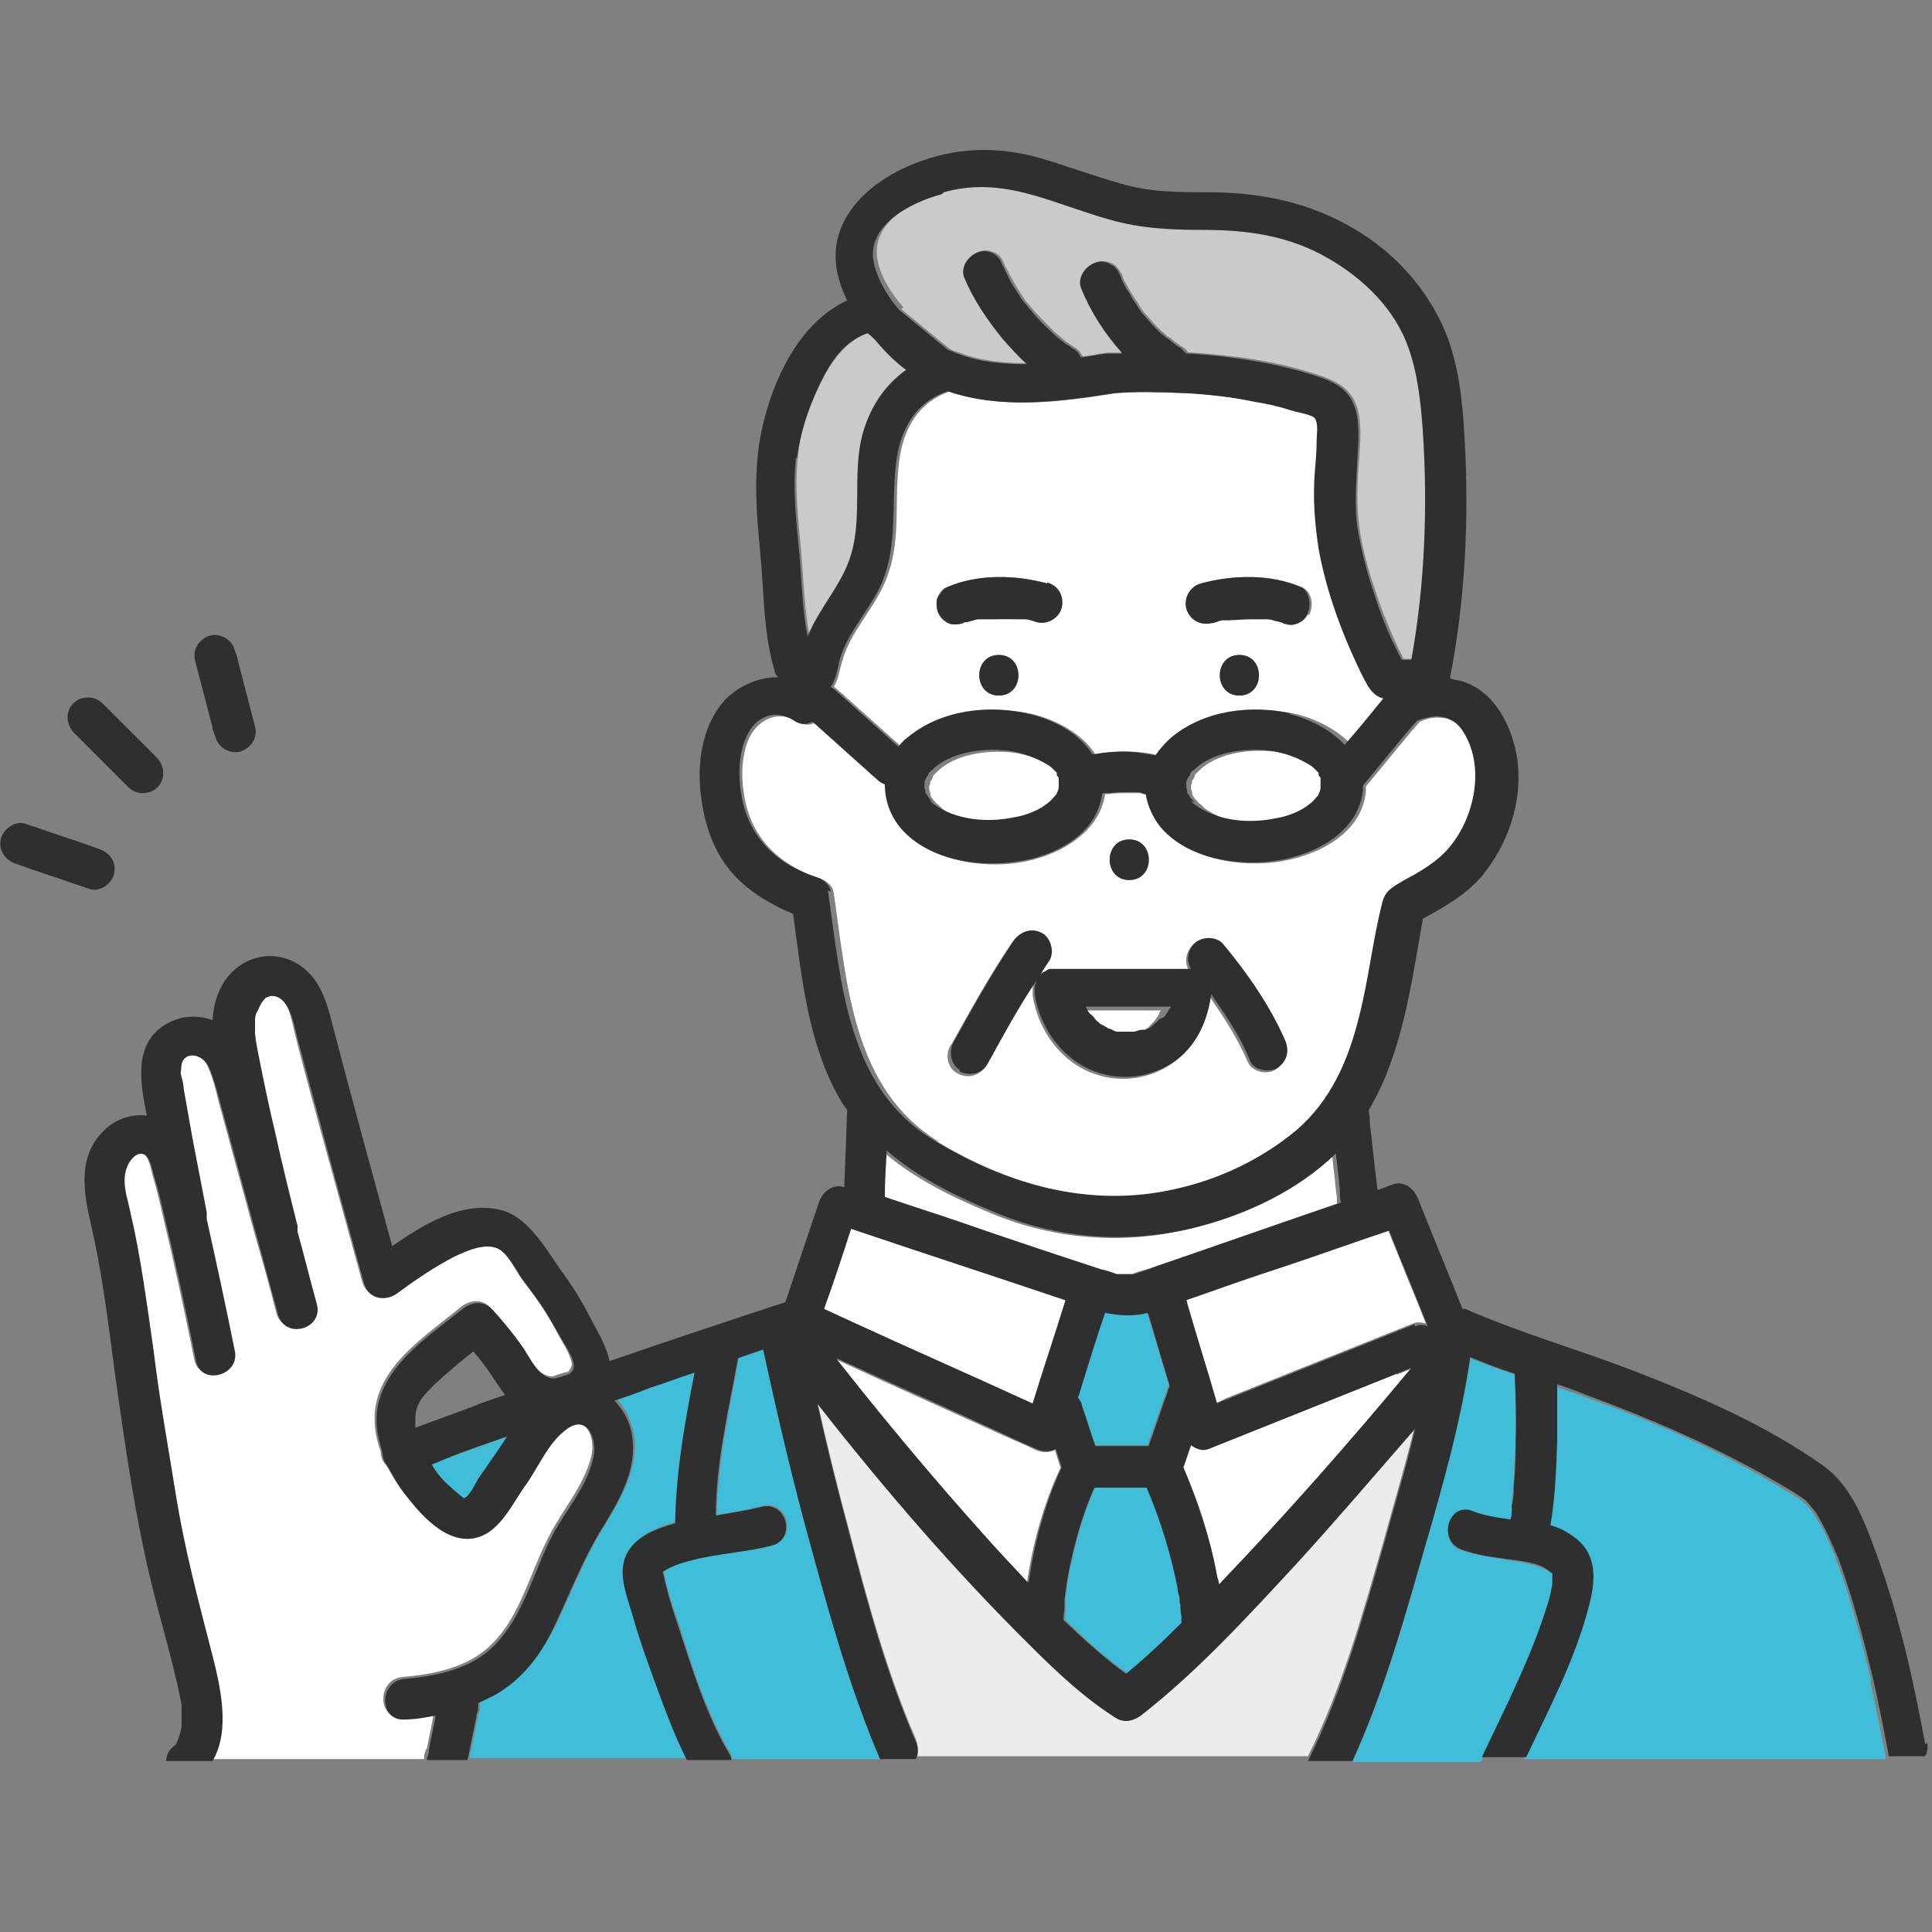 <?xml version="1.0" encoding="UTF-8"?>
<svg xmlns="http://www.w3.org/2000/svg" version="1.1" viewBox="0 0 200 200">
  <rect x="0" y="0" width="200" height="200" fill="#808080" stroke="none"/>
  <defs>
    <style>
      .cls-1 {
        fill: #40bdd8;
      }

      .cls-2 {
        fill: #ececeb;
      }

      .cls-3 {
        fill: #c9caca;
      }

      .cls-4 {
        fill: #fff;
      }

      .cls-5 {
        fill: #2e2f2e;
      }
    </style>
  </defs>
  <!-- Generator: Adobe Illustrator 28.7.1, SVG Export Plug-In . SVG Version: 1.2.0 Build 142)  -->
  <g>
    <g id="_レイヤー_1" data-name="レイヤー_1">
      <g>
        <path class="cls-1" d="M115.4,132c-.1,0-.1,0,0,0h0Z"/>
        <path class="cls-4" d="M137.2,81.4s0-.1,0-.2c0,0,0-.2,0-.2,0,0,0-.1,0-.2,0,0,0,0,0-.1,0,0,0,0,0-.1,0-.1-.1-.2-.2-.3,0,0,0-.1,0-.1,0,0,0,0,0-.1,0-.1-.2-.2-.3-.3-.3-.3-.5-.4-.6-.5-1.3-.8-2.7-1.3-4.2-1.5-2.7-.3-6,.2-7.8,2-.1.1-.3.3-.4.4,0,0,0,0,0,.1,0,0-.2.5-.3.5,0,.1,0,.4-.1.4,0,.2,0,.4,0,.5,0,0,.2.5.1.5.1.2.2.4.4.6-.1-.2.2.3.4.4,0,0,.6.5.4.4,2.3,1.7,5.6,2.1,8.4,1.4,1.3-.3,2.7-.8,3.5-1.5.2-.2.5-.4.7-.7,0,0,0,0,0,0,0,0,0,0,0,0,0-.1.1-.2.2-.3.2-.3.2-.5.2-.9Z"/>
        <path class="cls-4" d="M110.1,81.4c0,0,0-.3,0-.3,0,0,0-.2,0-.2,0,0,0,0,0-.1,0,0,0,0,0-.1,0-.1-.1-.2-.2-.3,0,0,0-.1,0-.1,0,0,0,0,0-.1,0-.1-.2-.2-.3-.3-.3-.3-.5-.4-.6-.5-1.3-.8-2.7-1.3-4.2-1.5-2.7-.3-6,.2-7.8,2-.1.1-.3.3-.4.4,0,0,0,0,0,.1,0,0-.2.5-.3.5,0,.1,0,.4-.1.4,0,.2,0,.4,0,.5,0,0,.2.5.1.5.1.2.2.4.4.6-.1-.2.2.3.4.4,0,0,.6.5.4.4,2.3,1.7,5.6,2.1,8.4,1.4,1.3-.3,2.7-.8,3.5-1.5.2-.2.5-.4.7-.7,0,0,0,0,0,0,0,0,0,0,0,0,0-.1.1-.2.2-.3.2-.3.2-.5.2-.9Z"/>
        <path class="cls-1" d="M118.8,135.8c-1.6.5-3,.4-4.5,0-.9,2.9-1.8,5.9-2.8,8.8.2.2.3.5.4.8.5,1.4.9,2.8,1.4,4.2,1.8,0,3.7,0,5.5,0,.7-1.9,1.3-3.8,2-5.7,0-.2.1-.3.2-.5-.8-2.6-1.5-5.1-2.3-7.7,0,0,0,0,0,0Z"/>
        <path class="cls-1" d="M127,64s0,0-.1,0c0,0,0,0,.1,0Z"/>
        <path class="cls-4" d="M141.3,69.9c-2.1-4.1-3.7-8.6-4.5-13.1-.5-2.6-.6-5.2-.4-7.8,0-1.2.2-2.3.2-3.5,0-.5.2-1.7-.2-2.2-.3-.4-1.9-.7-2.4-.8-1.3-.4-2.5-.7-3.8-.9-2.4-.5-4.8-.7-7.2-.9-2.5-.1-4.9-.2-7.4,0-5.7.9-11.6,1.7-17.2-.2-3.6,1.2-5.1,4.3-5.4,8-.4,4,.3,7.9-1.4,11.8-1.2,2.8-3.6,5.2-4.4,8.1-.3.9-.4,2-.9,2.7,0,0,.2.1.3.2.3.3.6.5.9.8,1.9,1.7,3.9,3.5,5.8,5.2.3-.3.6-.7,1-1,3.4-2.8,8.3-3.3,12.5-2.4,2.5.6,5.2,2,6.6,4.2,1-.2,2.1-.3,3.2-.3,1.1,0,2.2.1,3.3.4.4-.7,1-1.4,1.7-1.9,3.4-2.8,8.3-3.3,12.5-2.4,2.1.5,4.3,1.6,5.8,3.2,1.3-1.6,2.6-3.2,4-4.8-1.2-.3-1.6-1.3-2.2-2.4ZM103.4,72c-2.7,0-2.7-4.2,0-4.2s2.7,4.2,0,4.2ZM109.9,62.9c-.2,1.1-1.5,1.8-2.6,1.5-.4-.1-.7-.2-1.1-.3-.2,0-.4,0-.5,0,0,0-.1,0-.2,0-.8,0-1.5-.1-2.3,0-.4,0-.8,0-1.2,0,0,0-.2,0-.3,0-.1,0-.2,0-.4,0-.3,0-.6.1-.9.2-.1,0-.3,0-.4.1,0,0-.1,0-.2,0-.3,0,.2,0,.2,0-.5.2-1,.3-1.6.2-.5-.1-1-.5-1.2-1-.3-.4-.3-1.1-.2-1.6.1-.4.5-1.1,1-1.2,3.2-1.4,7.1-1.3,10.4-.4,1.1.3,1.7,1.5,1.5,2.6ZM128.3,72c-2.7,0-2.7-4.2,0-4.2s2.7,4.2,0,4.2ZM135.4,63.6c-.2.5-.8.8-1.2,1-.6.2-1.1,0-1.6-.2.7.3.1,0,0,0-.1,0-.3,0-.4-.1-.3,0-.6-.2-.9-.2,0,0-.2,0-.3,0,0,0,0,0,0,0,0,0-.2,0-.3,0-.4,0-.7,0-1.1,0-.8,0-1.6,0-2.3.1,0,0,0,0-.1,0,0,0,0,0,0,0-.2,0-.4,0-.6,0-.4,0-.7.2-1.1.3-1.1.3-2.2-.4-2.6-1.5-.3-1.1.4-2.3,1.5-2.6,3.3-.9,7.2-1,10.4.4,1.1.5,1.2,2,.7,2.9Z"/>
        <path class="cls-4" d="M132.9,131c-3.4,1.2-6.8,2.4-10.2,3.5,0,.1,0,.2.1.3,1,3.5,2.1,6.9,3.1,10.4.3-.1.6-.2.9-.4,6.5-2.6,13-5.2,19.5-7.8.4-.2.9-.1,1.3,0-1.3-3.3-2.7-6.6-4-9.9-3.6,1.2-7.2,2.5-10.8,3.7Z"/>
        <path class="cls-1" d="M68.8,162.5s0,0,0,0c0,0,0,0,0,0,0,0,0,0,0,0Z"/>
        <path class="cls-1" d="M26.1,106.1c0,0,0,0,0,0h0Z"/>
        <path class="cls-1" d="M68.8,162.6s0,0,0,0c0,0,0,0,0,0Z"/>
        <path class="cls-1" d="M68.8,162.4s0,0,0,.1c0,0,0,0,0,0t0,0s0,0,0,0c0,0,0,0,0-.1Z"/>
        <path class="cls-1" d="M46.4,150.9c-.6.2-1.2.4-1.7.7,0,0,0,.1.1.2.5.8,1.1,1.5,1.8,2.1.3.3,1.4,1.2,1.4,1.2.7-.2,1.3-1.7,1.7-2.3,1-1.4,1.9-2.7,2.8-4.1-2,.7-4.1,1.5-6.1,2.2Z"/>
        <path class="cls-4" d="M113.8,131.4c.5.2,1.1.3,1.6.5,0,0,0,0,0,0,0,0,0,0,0,0,.4,0,.7,0,1.1,0h.5c0,0,.1,0,.2,0,.6-.3,1.2-.4,1.8-.6,6.5-2.2,13-4.5,19.4-6.7,0,0,0,0,0-.1,0-.4,0-.8-.1-1.2-.1-1.3-.3-2.5-.4-3.8-3.9,3.8-9.2,6.3-14.3,7.6-7,1.8-14.3,1.3-21-1.5-4.1-1.7-8-3.6-11.2-6.4,0,1.6-.1,3.2-.2,4.8,2.6.9,5.2,1.7,7.8,2.6,4.9,1.6,9.7,3.2,14.6,4.9Z"/>
        <path class="cls-1" d="M117.2,107.2s0,0-.1,0c0,0,0,0,.1,0Z"/>
        <path class="cls-4" d="M96.9,118.1c7.6,4.6,16.2,7.1,25,5.1,4.6-1.1,9-3.1,12.6-6.1,3.6-3.1,5.3-7.3,6.5-11.8,1-3.9,1.5-7.9,2.4-11.8.3-1.2,1.1-1.6,2.1-2.2,1.5-.8,3.1-1.7,4.3-2.9,3-3,4.4-8.7,2-12.5-.8-1.2-1.9-1.7-3.3-1.6-.5,0-1,.2-1.5.4,0,0,0,0,0,0,0,0,0,0,0,0-.3.3-.5.6-.8.9-1.6,1.9-3.2,3.9-4.8,5.8,0,0,0,0,0,0,0,.2,0,.4,0,.5-.4,4.4-5,6.7-9,7.3-4,.6-9.1-.2-11.9-3.4-.9-1.1-1.5-2.3-1.6-3.5-.3,0-.6-.1-.9-.2,0,0,0,0,0,0-.2,0-.3,0-.5,0-.3,0-.6,0-.9,0-.6,0-1.2,0-1.8.1-.1,0-.2,0-.4,0-.6,4.2-5.1,6.5-8.9,7.1-4,.6-9.1-.2-11.9-3.4-1.2-1.4-1.7-3-1.7-4.6-.3-.1-.6-.3-.8-.5-.3-.3-.6-.5-.9-.8-1.9-1.7-3.9-3.5-5.8-5.2-.5.3-1.2.3-1.9-.1-1.9-1.2-3.9-.3-4.9,1.6-.9,1.9-.9,4.3-.5,6.4.8,4.2,3.7,6.9,7.7,8.2.6.2,1.4.7,1.5,1.5,1.4,9.4,1.9,20.3,10.9,25.8ZM116.9,86.9c2.7,0,2.7,4.2,0,4.2s-2.7-4.2,0-4.2ZM98.5,108.1c2-3.6,4-7.2,6.3-10.6.7-1,1.8-1.3,2.9-.7.9.5,1.4,2,.7,2.9-.3.5-.6,1-.9,1.4,0,0,.1-.2.2-.2,0,0,.1-.1.2-.1.2-.1.4-.2.6-.3,0,0,0,0,0,0,0,0,0,0,0,0,0,0,.1,0,.2,0,0,0,0,0,.1,0,0,0,0,0,.1,0h14.2s0,0,0,0c-.5-.8-.4-1.8.3-2.6.7-.8,2.2-.8,3,0,2.5,3,4.9,6.3,6.4,9.9.5,1.1.3,2.2-.7,2.9-.9.6-2.4.3-2.9-.7-1-2.3-2.3-4.4-3.7-6.4-.1-.2-.2-.3-.3-.5-.2,2.1-.9,4.1-2.4,5.7-2.2,2.5-5.9,3.5-9.1,2.5-3.7-1.1-6.2-4.5-6.8-8.2,0,0,0,0,0,0,0-.2,0-.3,0-.5,0-.3,0-.6.2-.9-1.8,2.8-3.5,5.8-5.1,8.7-.6,1-1.9,1.3-2.9.7-1-.5-1.3-1.9-.7-2.9Z"/>
        <path class="cls-4" d="M111.9,104.4c.1.2.3.5.4.7,0,0,0,0,.1.1.1.1.2.3.4.4.1.1.3.3.4.4,0,0,.2.1.2.2,0,0,.1,0,.2.1.1,0,.3.2.4.2.1,0,.3.2.4.2,0,0,0,0,0,0,.3,0,.5.2.8.3.1,0,.3,0,.4,0,0,0,0,0,0,0,.3,0,.6,0,.8,0,0,0,.1,0,.2,0,0,0,0,0,0,0,0,0,.1,0,.2,0,.3,0,.6-.1.9-.2,0,0,.2,0,.2,0,0,0,0,0,0,0,0,0,.1,0,.2,0,.3-.1.5-.3.7-.4,0,0,0,0,0,0,0,0,0,0,0,0,.1,0,.2-.2.3-.3.1-.1.2-.2.4-.4,0,0,0,0,0,0,.2-.3.4-.5.5-.8,0-.1.1-.2.2-.3h-8.8Z"/>
        <path class="cls-4" d="M87.9,136.7c6.3,2.9,12.7,5.7,19,8.6,1.1-3.6,2.3-7.1,3.4-10.7-7.4-2.5-14.8-4.9-22.2-7.4-.9,2.8-1.8,5.6-2.8,8.3.9.4,1.7.8,2.6,1.2Z"/>
        <path class="cls-4" d="M144.6,142.2l-19.5,7.8c-.6.3-1.3,0-1.8-.4-.3.8-.5,1.5-.8,2.3,1.6,3.6,2.8,7.4,3.5,11.3,0,.3.1.6.2.9,6.9-7.2,13.5-14.7,19.9-22.4-.5.2-1,.4-1.5.6Z"/>
        <path class="cls-1" d="M122.4,167.2c0-.4,0-.8-.1-1.2,0,0,0-.6-.1-.7,0-.3-.1-.6-.2-1-.7-3.6-1.7-7.1-3.2-10.4-1.8,0-3.6,0-5.4,0-1.3,2.8-2.2,6.2-2.8,9.4-.1.7-.2,1.4-.3,2.1,0,.1,0,.2,0,.4,0,0,0,0,0,0,0,.2,0,.5,0,.7,0,.4,0,.7-.1,1.1.1.1.2.2.3.3,1.9,1.9,3.9,3.7,6.2,5.3,2-1.7,4-3.5,5.9-5.4,0-.2,0-.5,0-.7Z"/>
        <path class="cls-1" d="M145.6,69c0,0,0,0,0,0h0Z"/>
        <path class="cls-4" d="M109.8,152c-.2-.6-.4-1.3-.6-1.9-.6.3-1.3.3-2,0-1-.5-2-.9-3.1-1.4-5.9-2.7-11.8-5.3-17.6-8,0,0,0,.1.1.2,4.9,6.1,9.8,12.1,15,17.9,1.5,1.7,3.1,3.4,4.7,5.1.6-4.1,1.7-8.1,3.4-11.8Z"/>
        <path class="cls-3" d="M93.3,32c1.7,1.4,3.3,2.7,5,4.1.3.2.7.3,1,.4,2.3.9,4.8,1.1,7.2,1.1-.9-.8-1.7-1.7-2.5-2.6-1.6-1.9-3-4-4-6.4-.4-1.1.5-2.3,1.5-2.6.5-.2,1.2,0,1.6.2.5.3.7.7.9,1.2,0,0,0,0,0,0,0,.1.1.3.2.4.1.2.2.4.3.6.3.5.5.9.8,1.4.3.5.6.9.9,1.4,0,0,.2.2.2.2,0,0,0,0,0,0,.2.2.3.4.5.6.7.8,1.5,1.6,2.3,2.4.4.3.8.7,1.2,1,0,0,.2.1.3.2.2.1.4.3.6.4.4.2.6.6.8.9.9-.1,1.8-.3,2.6-.4,0,0,.1,0,.2,0,.1,0,.2,0,.4,0,.4,0,.7,0,1.1,0-1.8-2-3.3-4.3-4.3-6.8-.4-1.1.5-2.3,1.5-2.6.5-.2,1.2,0,1.6.2.5.3.7.7,1,1.2,0,0,0,0,0,0,0,0,0,.2.1.3,0,.2.2.4.3.6.2.4.4.8.7,1.2.2.4.5.7.7,1.1.1.2.3.4.4.6,0,0,0,0,0,0,0,0,.1.1.2.2.6.7,1.2,1.4,1.9,2,.2.2.3.3.5.4,0,0,.2.1.3.2.1.1.1.1.1.1.1.1.3.2.4.3.2.1.4.3.6.4.3.2.5.4.6.6.1,0,.3,0,.4,0,4.5.3,9,.9,13.3,2.4,1.8.6,3.2,1.4,3.8,3.3.5,1.7.3,3.6.2,5.4-.2,2.3-.3,4.5,0,6.8.3,2.4,1,4.8,1.8,7.1.6,1.9,1.4,3.7,2.2,5.5.2.4.4.8.6,1.2.3,0,.7,0,1,0,1.4-7.7,1.7-15.8,1.2-23.5-.2-3-.5-6-1.5-8.8-1.5-4-4.6-7.1-8.2-9.2-4.1-2.3-8.4-3-13-3-2.8,0-5.6,0-8.3-.7-2.2-.5-4.3-1.3-6.5-2-4.1-1.4-7.8-2.4-12.1-1.2-3,.8-7.6,3-7.1,6.8.2,1.8,1.4,3.7,2.7,5.2Z"/>
        <path class="cls-3" d="M83.7,65.8c1.3-3,3.6-5.3,4.5-8.5,1.2-4.1,0-8.4,1.2-12.5.7-2.8,2.3-5.1,4.5-6.6-1.2-.9-2.3-1.9-3.2-3.1-.3-.2-.5-.4-.8-.7-2,.8-3.3,2.3-4.4,4.2-1.5,2.7-2.6,5.6-2.9,8.7-.4,3.5.1,6.9.4,10.5.2,2.7.3,5.4.8,8Z"/>
        <path class="cls-1" d="M79.1,139.6c-.9.3-1.7.6-2.6.9-1,5.5-2.2,10.7-2.3,16.3,1.6-.2,3.2-.5,4.7-.9,2.6-.7,3.7,3.3,1.1,4-2.7.7-5.5.9-8.2,1.5-1.1.3-2,.5-2.9,1.1,0,0,0,0-.2.1,0,.1,0,.1,0,0,0,0,0,0,0,0,.3,1.8.9,3.6,1.5,5.3,1.4,4.5,2.9,9.3,5.3,13.4.2.3.2.5.3.8h15.4c-3-7-5.1-14.4-7.1-21.8-1.8-6.8-3.5-13.7-5-20.6Z"/>
        <path class="cls-1" d="M193.7,174c-1-4.2-2.1-8.5-3.6-12.5-.6-1.6-1.3-3.2-2.3-4.7-.3-.5-.7-1-1.1-1.3-.9-.7-2.7-1.7-3.9-2.4-6-3.5-12.3-6.2-18.8-8.5-1-.4-2-.7-3-1.1,0,1.9,0,3.9,0,5.8,0,2.9-.1,5.9-.7,8.8.8.3,1.6.6,2.3,1.1,2.5,1.8,2.4,4.5,1.7,7.2-1.4,5.4-4.1,10.6-6.5,15.7h37.4c0,0,0-.2,0-.2-.5-2.6-1-5.2-1.6-7.8Z"/>
        <path class="cls-1" d="M160.6,164.6c0-.2,0-.4.1-.7,0-.3,0,0,0-.4,0-.2,0-.3,0-.5,0,0,0,0,0,0,0,0,0,0,0-.1,0,0-.1,0,0,0,0,0,0,0,0,0,0,0,0,0,0,0,0,0,0,0,0,0,.1,0,.2,0-.1,0,.1,0-.5-.4-.4-.3-1.2-.7-2.8-.9-4.1-1.1-1.6-.3-3.3-.5-4.8-1-2.5-.9-1.4-4.9,1.1-4,1.3.4,2.7.7,4,.9,0,0,0,0,0-.1,0-.3.1-.6.1-.9,0,0,0,0,0,0,0,0,0,0,0,0,0-.2,0-.3,0-.5,0-.7.1-1.4.2-2.1,0-1.5.1-3,.2-4.5,0-2.3,0-4.7-.1-7-1.5-.5-3.1-1.1-4.6-1.7-1,6.8-3,13.5-4.8,20-2.1,7.3-4.2,14.8-7.4,21.8h13.3c2.3-5.1,5-10.2,6.7-15.5.2-.6.4-1.2.5-1.9Z"/>
        <path class="cls-4" d="M44.2,181c.2-1.2.5-2.4.7-3.6-1,.2-2.1.3-3.2.4-2.7.2-2.7-4,0-4.2,3.3-.3,6.9-1,9.3-3.5,2.9-2.9,3.9-7.4,5.8-11,1.4-2.8,3.6-5.2,4.4-8.3.5-2-.6-4.6-2.8-3-1.9,1.5-3,4-4.3,5.9-1.3,1.8-2.5,4.5-4.7,5.2-3.1,1-5.7-1.9-7.4-4.1-.7-.9-1.4-2-2-3.1-.4-.4-.6-.9-.6-1.5-.5-1.3-.7-2.7-.6-4,.4-4.9,5.4-8,8.9-10.9.9-.7,2.1-.9,3,0,1.1,1.1,2.1,2.4,3.1,3.8.9,1.2,1.6,3.3,3.4,3.4.5-.2,1.1-.4,1.6-.5.2-.2.3-.4.4-.7,0-.9-1.1-2.5-1.5-3.3-.4-.8-.9-1.6-1.4-2.4-.7-1.1-1.5-2.2-2.3-3.2-.7-1-1.4-2.5-2.4-3.2-1.4-.9-3.5,0-4.8.7-2.1,1-4,2.4-5.9,3.8,0,0,0,0,0,0-1.1.8-2.9.7-3.4-1-1-3.6-2-7.3-3-10.9-1.3-4.8-2.7-9.7-3.9-14.5-.4-1.5-.6-3.5-1.9-4.2-.4-.2-.5-.2-.9-.2,0,0-.3,0-.5.2-.4.3-.6.8-.8,1.3-.2.5-.3.9-.3,1.1,0,.2,0,.5,0,.7,0,0,0,0,0,.1,0,.2,0,.3,0,.5.2,1,.4,1.9.5,2.9.5,2.5,1.1,5,1.6,7.4.7,3.2,1.5,6.4,2.3,9.6,0,.2,0,.4,0,.6.7,2.5,1.4,5,2,7.5.7,2.6-3.3,3.7-4,1.1-.7-2.8-1.5-5.6-2.3-8.4-1.1-4-2.2-8.1-3.3-12.1-.5-1.7-.8-3.6-1.6-5.2-.5-1-1.9-1.6-2.6-.7-.3.4-.2.9-.3,1.4,0,.5.2,1,.3,1.5.3,1.7.6,3.4.9,5.1.5,2.6,1,5.2,1.5,7.8,0,.2,0,.5,0,.7,1.1,4.5,2,9,2.9,13.6.5,2.6-3.5,3.7-4,1.1-1-5-2.1-10.1-3.3-15.1-.3-1.3-.6-2.6-1-3.9-.2-.7-.4-2.1-1.1-2.4-.7-.3-1.4.5-1.7,1.2-.7,1.5,0,3.2.3,4.8,1.1,4.7,1.7,9.5,2.4,14.3.7,5,1.5,9.9,2.3,14.9.9,5.5,2.3,10.9,3.7,16.3.9,3.5,2,8,.1,11.3h22.1c0,0,0-.1,0-.2,0-.3.1-.5.2-.8Z"/>
        <path class="cls-2" d="M146.5,147.6c-4,4.7-8.1,9.4-12.3,14-5,5.5-10.2,11.2-16.1,15.7-.7.6-1.7.9-2.5.3-3.3-2-6.1-4.7-8.8-7.4-7.9-7.8-15.2-16.4-22.2-25.2,1,4.5,2.1,9,3.3,13.4,1.9,7.3,3.9,14.7,6.9,21.6.3.7.2,1.3,0,1.8h40.6c3.6-7.2,5.8-15.2,8-22.9,1-3.7,2.2-7.6,3.1-11.5Z"/>
        <path class="cls-1" d="M65.7,167.1c-.5-1.7-1.4-3.9-.9-5.7.6-2.3,3.1-3.3,5.3-3.9,0-.1,0-.2,0-.3,0-5.2,1-10.2,2-15.3-1.6.5-3.1,1.1-4.7,1.6-1.2.4-2.4.8-3.6,1.3,1.1,1.1,1.7,2.6,1.9,4.2.3,3.2-1.5,6.3-3.1,8.9-2,3.2-3.3,6.6-4.9,10-1.5,3.1-3.5,5.8-6.5,7.5-.5.3-1,.5-1.5.7,0,.2,0,.4,0,.7,0,.3-.1.5-.2.8-.3,1.5-.6,2.9-.9,4.4h22.9c-1.1-2.1-2-4.5-2.8-6.7-1-2.7-1.9-5.4-2.8-8.2Z"/>
        <path class="cls-5" d="M12.6,80.8c.2.2.5.5.7.7.8.8,2.2.8,3,0,.8-.8.8-2.1,0-3l-5-5c-.2-.2-.5-.5-.7-.7-.8-.8-2.2-.8-3,0-.8.8-.8,2.1,0,3,1.7,1.7,3.4,3.4,5,5Z"/>
        <path class="cls-5" d="M22,75.3c0,.3.2.7.3,1,.3,1.1,1.5,1.8,2.6,1.5,1.1-.4,1.8-1.4,1.5-2.6-.6-2.3-1.2-4.6-1.8-6.9,0-.3-.2-.7-.3-1-.3-1.1-1.5-1.8-2.6-1.5-1.1.4-1.8,1.4-1.5,2.6.6,2.3,1.2,4.6,1.8,6.9Z"/>
        <path class="cls-5" d="M11.8,90.5c.3-1.2-.4-2.2-1.5-2.6-2.2-.8-4.4-1.5-6.7-2.3-.3-.1-.6-.2-.9-.3-1-.4-2.3.4-2.6,1.5-.3,1.2.4,2.2,1.5,2.6,2.2.8,4.4,1.5,6.7,2.3.3.1.6.2.9.3,1,.4,2.3-.4,2.6-1.5Z"/>
        <path class="cls-5" d="M99.3,110.9c1,.5,2.3.3,2.9-.7,1.6-2.9,3.2-5.9,5.1-8.7-.1.3-.2.6-.2.9s0,.3,0,.5c0,0,0,0,0,0,.6,3.7,3.1,7.1,6.8,8.2,3.2,1,6.9,0,9.1-2.5,1.4-1.6,2.1-3.6,2.4-5.7.1.2.2.3.3.5,1.4,2,2.8,4.1,3.7,6.4.4,1,2,1.3,2.9.7,1-.7,1.2-1.8.7-2.9-1.6-3.6-3.9-6.9-6.4-9.9-.7-.8-2.2-.8-3,0-.7.8-.8,1.8-.3,2.6,0,0,0,0,0,0h-14.2s0,0-.1,0c0,0,0,0-.1,0,0,0-.1,0-.2,0,0,0,0,0,0,0,0,0,0,0,0,0-.2,0-.4.2-.6.3,0,0-.1,0-.2.1,0,0-.1.1-.2.2.3-.5.6-1,.9-1.4.6-.9.2-2.4-.7-2.9-1.1-.6-2.2-.2-2.9.7-2.3,3.4-4.3,7-6.3,10.6-.5,1-.3,2.3.7,2.9ZM117.1,107.2c0,0,.1,0,.1,0,0,0,0,0-.1,0ZM120,105.5s0,0,0,0c-.1.1-.2.3-.4.4-.1.1-.2.2-.3.3,0,0,0,0,0,0,0,0,0,0,0,0-.2.2-.5.3-.7.4,0,0-.1,0-.2,0,0,0,0,0,0,0,0,0-.2,0-.2,0-.3,0-.6.2-.9.2,0,0-.1,0-.2,0,0,0,0,0,0,0,0,0-.2,0-.2,0-.3,0-.6,0-.8,0,0,0,0,0,0,0-.1,0-.3,0-.4,0-.3,0-.5-.2-.8-.3,0,0,0,0,0,0-.1,0-.3-.1-.4-.2-.1,0-.3-.2-.4-.2,0,0,0,0-.2-.1,0,0-.2-.2-.2-.2-.2-.1-.3-.3-.4-.4-.1-.1-.2-.3-.4-.4,0,0,0,0-.1-.1-.2-.2-.3-.5-.4-.7h8.8c0,.1-.1.2-.2.3-.1.3-.3.5-.5.8Z"/>
        <path class="cls-5" d="M103.4,67.8c-2.7,0-2.7,4.2,0,4.2s2.7-4.2,0-4.2Z"/>
        <path class="cls-5" d="M116.9,91.1c2.7,0,2.7-4.2,0-4.2s-2.7,4.2,0,4.2Z"/>
        <path class="cls-5" d="M128.3,67.8c-2.7,0-2.7,4.2,0,4.2s2.7-4.2,0-4.2Z"/>
        <path class="cls-5" d="M134.7,60.8c-3.2-1.4-7.1-1.3-10.4-.4-1.1.3-1.8,1.5-1.5,2.6.3,1.1,1.4,1.8,2.6,1.5.4,0,.7-.2,1.1-.3.2,0,.4,0,.6,0,0,0,0,0,0,0,0,0,0,0,.1,0,.8,0,1.6-.1,2.3-.1.4,0,.7,0,1.1,0,0,0,.2,0,.3,0,0,0,0,0,0,0,0,0,.2,0,.3,0,.3,0,.6.1.9.2.1,0,.3,0,.4.1.2,0,.7.3,0,0,.5.2,1,.4,1.6.2.5-.1,1-.5,1.2-1,.5-.9.3-2.4-.7-2.9ZM126.8,64.1s0,0,.1,0c0,0,0,0-.1,0Z"/>
        <path class="cls-5" d="M108.4,60.4c-3.3-.9-7.2-1-10.4.4-.4.2-.8.8-1,1.2-.1.5,0,1.2.2,1.6.3.4.7.8,1.2,1,.6.1,1.1,0,1.6-.2,0,0-.5.2-.2,0,0,0,.1,0,.2,0,.1,0,.3,0,.4-.1.3,0,.6-.2.9-.2.1,0,.2,0,.4,0,0,0,.2,0,.3,0,.4,0,.8,0,1.2,0,.8,0,1.5,0,2.3,0,0,0,.1,0,.2,0,.2,0,.4,0,.5,0,.4,0,.8.2,1.1.3,1.1.3,2.3-.4,2.6-1.5.3-1.1-.3-2.3-1.5-2.6Z"/>
        <path class="cls-5" d="M199.3,180.6c-1.2-6.6-2.7-13.3-5-19.6-1.2-3.3-2.6-7.2-5.6-9.3-5.9-4.2-12.9-7.2-19.6-9.8-5.7-2.2-11.7-3.9-17.4-6.4-.1,0-.2,0-.3,0-1.5-3.8-3.1-7.6-4.6-11.4-.4-1-1.4-1.9-2.6-1.5-.5.2-1.1.4-1.6.6-.3-2.3-.5-4.6-.8-6.9,0-.4,0-.8-.1-1.2,0,0,0-.1,0-.2,3.5-5.9,4.4-13.1,5.6-19.8,2.2-1.2,4.5-2.5,6.1-4.4,2.7-3.3,4.2-7.6,3.7-11.9-.5-3.6-2.4-7.5-6.2-8.4-.3,0-.6-.1-.8-.2,1.6-8.2,2-16.8,1.5-25-.2-3.7-.6-7.5-2-10.9-1.9-4.5-5.3-8.2-9.4-10.6-4.7-2.8-9.8-3.8-15.2-3.8-3.1,0-6,0-9-.9-2.8-.8-5.5-1.8-8.2-2.6-4.5-1.3-8.9-1.2-13.3.6-4,1.6-8,4.9-8,9.5,0,1.6.5,3.2,1.2,4.6-5.2,2.4-8,8.8-9,14.2-.7,4-.4,7.8,0,11.9.4,4.1.3,8.3,1.5,12.3,0,.2.2.5.4.6-2,0-4,.8-5.5,2.3-2.3,2.5-2.9,6.1-2.6,9.4.3,3.2,1.3,6.5,3.6,8.9,1.6,1.7,3.8,3,6,3.9.9,6.5,1.5,13.3,4.8,19.1.2.4.5.8.8,1.2,0,0,0,0,0,0-.1,2.7-.2,5.3-.3,8,0,0,0,0,0,0-1.1-.4-2.2.4-2.6,1.5-1.2,3.5-2.3,6.9-3.5,10.4-6.1,2-12.1,4-18.2,6.1-.3-1.5-1.2-3-1.9-4.3-.8-1.6-1.7-3.1-2.7-4.5-1.8-2.4-3.5-5.9-6.5-6.8-4-1.1-8.1,1.4-11.4,3.7-2.1-7.7-4.2-15.3-6.2-23-.6-2.4-1.3-4.7-3.4-6.1-2.6-1.7-5.9-1-7.7,1.6-.9,1.3-1.2,2.7-1.3,4.1-1.4-.5-3-.5-4.4.2-3.9,1.9-3.1,6.2-2.4,9.7-1.4-.2-2.9.2-4.2,1.3-3,2.7-2.4,6.4-1.6,9.9,1.2,5.1,1.8,10.3,2.5,15.5,1.1,7.8,2.2,15.7,4.2,23.4.8,3.1,1.7,6.2,2.4,9.4.1.5.2,1,.3,1.5,0,.7,0,1.5,0,2.2-.1.7-.3,1.3-.6,1.9,0,0-.6.6,0,0-.6.4-1,1-1,1.7h4.8c1.9-3.2.8-7.8-.1-11.3-1.4-5.4-2.8-10.7-3.7-16.3-.8-5-1.7-9.9-2.3-14.9-.7-4.8-1.3-9.6-2.4-14.3-.3-1.5-1-3.2-.3-4.8.3-.7,1-1.5,1.7-1.2.7.3.9,1.8,1.1,2.4.4,1.3.7,2.6,1,3.9,1.2,5,2.3,10,3.3,15.1.5,2.6,4.6,1.5,4-1.1-.9-4.5-1.9-9.1-2.9-13.6,0-.2,0-.4,0-.7-.5-2.6-1-5.2-1.5-7.8-.3-1.7-.6-3.4-.9-5.1,0-.5-.2-1-.3-1.5.1-.5,0-1,.3-1.4.7-.9,2.1-.3,2.6.7.7,1.6,1.1,3.5,1.6,5.2,1.1,4,2.2,8.1,3.3,12.1.8,2.8,1.5,5.6,2.3,8.4.7,2.6,4.7,1.5,4-1.1-.7-2.5-1.3-5-2-7.5,0-.2,0-.4,0-.6-.8-3.2-1.6-6.4-2.3-9.6-.6-2.5-1.1-4.9-1.6-7.4-.2-1-.4-1.9-.5-2.9,0-.2,0-.3,0-.5,0,0,0,0,0-.1,0-.2,0-.5,0-.7,0-.2,0-.7.3-1.1.2-.5.4-.9.8-1.3.2-.1.5-.2.5-.2.4,0,.5,0,.9.2,1.3.8,1.5,2.8,1.9,4.2,1.3,4.9,2.6,9.7,3.9,14.5,1,3.6,2,7.3,3,10.9.5,1.7,2.3,1.8,3.4,1,0,0,0,0,0,0,1.9-1.4,3.8-2.7,5.9-3.8,1.3-.6,3.4-1.6,4.8-.7,1,.7,1.7,2.2,2.4,3.2.8,1.1,1.6,2.1,2.3,3.2.5.8.9,1.6,1.4,2.4.4.8,1.6,2.4,1.5,3.3,0,.3-.2.5-.4.7-.5.2-1.1.4-1.6.5-1.7,0-2.5-2.2-3.4-3.4-.9-1.3-2-2.6-3.1-3.8-.9-.9-2.1-.7-3,0-3.5,2.8-8.5,6-8.9,10.9-.1,1.4.2,2.7.6,4,0,.5.2,1,.6,1.5.6,1.1,1.2,2.2,2,3.1,1.7,2.2,4.4,5.1,7.4,4.1,2.2-.7,3.5-3.5,4.7-5.2,1.4-1.9,2.4-4.5,4.3-5.9,2.2-1.7,3.3,1,2.8,3-.7,3.1-3,5.5-4.4,8.3-1.8,3.6-2.9,8.1-5.8,11-2.4,2.5-6,3.2-9.3,3.5-2.7.2-2.7,4.4,0,4.2,1.1,0,2.1-.2,3.2-.4-.2,1.2-.5,2.4-.7,3.6,0,.3-.1.5-.2.8,0,0,0,.1,0,.2h4.2c.3-1.5.6-2.9.9-4.4,0-.3.1-.5.2-.8,0-.2,0-.4,0-.7.5-.2,1-.5,1.5-.7,3.1-1.7,5.1-4.4,6.5-7.5,1.6-3.4,2.9-6.8,4.9-10,1.6-2.6,3.4-5.7,3.1-8.9-.1-1.6-.8-3.1-1.9-4.2,1.2-.4,2.4-.8,3.6-1.3,1.6-.5,3.1-1.1,4.7-1.6-1,5.1-1.9,10.1-2,15.3,0,.1,0,.2,0,.3-2.2.6-4.7,1.6-5.3,3.9-.5,1.8.4,3.9.9,5.7.8,2.8,1.8,5.5,2.8,8.2.8,2.2,1.7,4.5,2.8,6.7h4.6c0-.3-.1-.5-.3-.8-2.4-4.1-3.8-8.8-5.3-13.4-.6-1.7-1.1-3.5-1.5-5.3,0,0,0,0,0,0,0,.1,0,.1,0,0,0,0,.2-.1.2-.1.8-.5,1.7-.8,2.9-1.1,2.7-.7,5.5-.8,8.2-1.5,2.6-.7,1.5-4.7-1.1-4-1.6.4-3.2.6-4.7.9,0-5.5,1.3-10.8,2.3-16.3.9-.3,1.7-.6,2.6-.9,1.5,6.9,3.1,13.8,5,20.6,2,7.4,4.1,14.8,7.1,21.8h3.7c.3-.5.3-1.2,0-1.8-3-6.9-5-14.3-6.9-21.6-1.2-4.5-2.3-8.9-3.3-13.4,6.9,8.8,14.2,17.3,22.2,25.2,2.7,2.7,5.6,5.4,8.8,7.4.9.5,1.8.2,2.5-.3,5.9-4.6,11-10.2,16.1-15.7,4.2-4.6,8.2-9.3,12.3-14-.9,3.9-2.1,7.8-3.1,11.5-2.2,7.7-4.4,15.7-8,22.9h4.6c3.2-7,5.3-14.5,7.4-21.8,1.9-6.5,3.8-13.2,4.8-20,1.5.6,3,1.2,4.6,1.7.1,2.3.2,4.7.1,7,0,1.5,0,3-.2,4.5,0,.7,0,1.4-.2,2.1,0,.2,0,.3,0,.5,0,0,0,0,0,0,0,0,0,0,0,0,0,.3,0,.6-.1.9,0,0,0,0,0,.1-1.4-.2-2.8-.4-4-.9-2.5-.9-3.6,3.1-1.1,4,1.6.6,3.2.8,4.8,1,1.3.2,3,.3,4.1,1.1,0,0,.5.4.4.3.3.2.2.1.1,0,0,0,0,0,0,0,0,0,0,0,0,0,0,0,0,0,0,.1,0,0,0,0,0,0,0,.2,0,.3,0,.5,0,.5,0,.1,0,.4,0,.2,0,.4-.1.7-.1.6-.3,1.3-.5,1.9-1.7,5.4-4.3,10.4-6.7,15.5h4.6c2.4-5.1,5.1-10.2,6.5-15.7.7-2.7.9-5.4-1.7-7.2-.7-.5-1.5-.9-2.3-1.1.5-2.9.6-5.9.7-8.8,0-1.9,0-3.9,0-5.8,1,.3,2,.7,3,1.1,6.5,2.4,12.8,5.1,18.8,8.5,1.2.7,3,1.7,3.9,2.4.3.3.7.8,1.1,1.3.9,1.5,1.6,3.1,2.3,4.7,1.5,4.1,2.6,8.3,3.6,12.5.6,2.6,1.1,5.2,1.6,7.8,0,0,0,.2,0,.2h3.8c.2-.4.3-.8.2-1.4ZM26.1,106.1s0,0,0,0c0,0,0,0,0,0ZM43,147.8c0-.3,0-.6,0-1,0-1.6,1-2.5,2-3.5,1.3-1.2,2.6-2.3,4-3.4.7.8,1.3,1.6,1.9,2.5.5.7.9,1.4,1.4,2-1.2.4-2.4.8-3.6,1.3-1.9.7-3.8,1.4-5.7,2.1ZM49.7,152.8c-.4.5-1,2.1-1.7,2.3,0,0-1.1-.9-1.4-1.2-.7-.6-1.3-1.3-1.8-2.1,0,0,0-.1-.1-.2.6-.2,1.2-.5,1.7-.7,2-.8,4.1-1.5,6.1-2.2-.9,1.4-1.9,2.8-2.8,4.1ZM68.8,162.6s0,0,0,0c0,0,0,0,0,0ZM68.8,162.5s0,0,0,0c0,0,0,0,0,0t0,0s0,0,0,0c0,0,0,0,0-.1,0,0,0,.1,0,.1,0,0,0,0,0,0,0,0,0,0,0,0ZM97.7,19.9c4.3-1.2,8-.2,12.1,1.2,2.1.7,4.3,1.5,6.5,2,2.7.6,5.5.7,8.3.7,4.6,0,8.9.6,13,3,3.6,2.1,6.8,5.2,8.2,9.2,1,2.8,1.3,5.9,1.5,8.8.5,7.7.2,15.8-1.2,23.5-.3,0-.7,0-1,0-.2-.4-.4-.8-.6-1.2-.9-1.8-1.6-3.6-2.2-5.5-.8-2.3-1.4-4.7-1.8-7.1-.3-2.2-.1-4.5,0-6.8.1-1.8.3-3.7-.2-5.4-.6-1.9-2-2.7-3.8-3.3-4.3-1.4-8.8-2.1-13.3-2.4-.1,0-.3,0-.4,0-.2-.2-.4-.4-.6-.6-.2-.1-.4-.2-.6-.4,0,0-.2-.1-.4-.3,0,0,0,0-.1-.1,0,0-.2-.1-.3-.2-.2-.1-.3-.3-.5-.4-.7-.6-1.3-1.3-1.9-2,0,0-.1-.1-.2-.2,0,0,0,0,0,0-.1-.2-.3-.4-.4-.6-.2-.4-.5-.7-.7-1.1-.2-.4-.5-.8-.7-1.2-.1-.2-.2-.4-.3-.6,0,0,0-.2-.1-.3,0,0,0,0,0,0-.2-.5-.5-1-1-1.2-.4-.3-1.1-.4-1.6-.2-1,.3-1.9,1.5-1.5,2.6,1,2.5,2.5,4.8,4.3,6.8-.4,0-.7,0-1.1,0-.1,0-.3,0-.4,0,0,0-.1,0-.2,0-.9.1-1.7.3-2.6.4-.2-.4-.4-.7-.8-.9-.2-.1-.4-.3-.6-.4,0,0-.2-.1-.3-.2-.4-.3-.8-.6-1.2-1-.8-.7-1.6-1.5-2.3-2.4-.2-.2-.3-.4-.5-.6,0,0,0,0,0,0,0,0-.2-.2-.2-.2-.3-.4-.6-.9-.9-1.4-.3-.4-.6-.9-.8-1.4-.1-.2-.2-.4-.3-.6,0-.1-.1-.3-.2-.4,0,0,0,0,0,0-.2-.5-.4-.9-.9-1.2-.4-.3-1.1-.4-1.6-.2-1,.3-1.9,1.5-1.5,2.6,1,2.4,2.4,4.4,4,6.4.8.9,1.6,1.8,2.5,2.6-2.4,0-4.9-.2-7.2-1.1-.3-.1-.7-.3-1-.4-1.7-1.4-3.3-2.7-5-4.1-1.3-1.5-2.4-3.4-2.7-5.2-.5-3.8,4.1-6,7.1-6.8ZM145.7,69.1s0,0,0,0c0,0,0,0,0,0ZM123.7,83.1c-.1-.1-.5-.6-.4-.4-.1-.2-.2-.4-.4-.6,0,0,0-.5-.1-.5,0-.2,0-.4,0-.5,0,0,0-.3.1-.4,0,0,.2-.4.3-.5,0,0,0,0,0-.1.1-.2.3-.3.4-.4,1.8-1.8,5.1-2.3,7.8-2,1.5.2,2.9.7,4.2,1.5.2.1.4.3.6.5.1.1.2.2.3.3,0,0,0,0,0,.1,0,0,0,0,0,.1,0,.1.1.2.2.3,0,0,0,0,0,.1,0,0,0,0,0,.1,0,0,0,.1,0,.2,0,0,0,.2,0,.2,0,0,0,.1,0,.2,0,.4,0,.5-.2.9,0,.1-.1.2-.2.3,0,0,0,0,0,0,0,0,0,0,0,0-.2.2-.4.5-.7.7-.8.7-2.2,1.3-3.5,1.5-2.8.6-6.1.3-8.4-1.4.1.1-.4-.3-.4-.4ZM133.8,73.9c-4.2-1-9.1-.4-12.5,2.4-.7.6-1.2,1.2-1.7,1.9-1.1-.2-2.2-.4-3.3-.4-1.1,0-2.1.1-3.2.3-1.4-2.2-4-3.6-6.6-4.2-4.2-1-9.1-.4-12.5,2.4-.4.3-.7.6-1,1-1.9-1.7-3.9-3.5-5.8-5.2-.3-.3-.6-.5-.9-.8,0,0-.2-.1-.3-.2.5-.7.7-1.8.9-2.7.8-3,3.2-5.3,4.4-8.1,1.6-3.9,1-7.7,1.4-11.8.3-3.6,1.8-6.8,5.4-8,5.5,1.9,11.4,1.1,17.2.2,2.5-.2,4.9-.1,7.4,0,2.4.1,4.8.4,7.2.9,1.3.2,2.6.5,3.8.9.6.2,2.1.4,2.4.8.4.5.2,1.7.2,2.2,0,1.2-.1,2.3-.2,3.5-.2,2.6,0,5.2.4,7.8.8,4.5,2.5,9,4.5,13.1.6,1.1,1,2.1,2.2,2.4-1.3,1.6-2.6,3.2-4,4.8-1.5-1.6-3.7-2.7-5.8-3.2ZM96.6,83.1c-.1-.1-.5-.6-.4-.4-.1-.2-.2-.4-.4-.6,0,0,0-.5-.1-.5,0-.2,0-.4,0-.5,0,0,0-.3.1-.4,0,0,.2-.4.3-.5,0,0,0,0,0-.1.1-.2.3-.3.4-.4,1.8-1.8,5.1-2.3,7.8-2,1.5.2,2.9.7,4.2,1.5.2.1.4.3.6.5.1.1.2.2.3.3,0,0,0,0,0,.1,0,0,0,0,0,.1,0,.1.1.2.2.3,0,0,0,0,0,.1,0,0,0,0,0,.1,0,0,0,.2,0,.2,0,0,0,.2,0,.3,0,.4,0,.5-.2.9,0,.1-.1.2-.2.3,0,0,0,0,0,0,0,0,0,0,0,0-.2.2-.4.5-.7.7-.8.7-2.2,1.3-3.5,1.5-2.8.6-6.1.3-8.4-1.4.1.1-.4-.3-.4-.4ZM82.5,47.4c.4-3.1,1.5-6,2.9-8.7,1.1-2,2.4-3.5,4.4-4.2.3.2.5.4.8.7,1,1.2,2,2.2,3.2,3.1-2.2,1.6-3.7,3.8-4.5,6.6-1.1,4.1,0,8.5-1.2,12.5-.9,3.1-3.3,5.5-4.5,8.5-.5-2.6-.6-5.3-.8-8-.3-3.5-.8-6.9-.4-10.5ZM86,92.3c-.1-.7-.8-1.3-1.5-1.5-4-1.3-6.9-4-7.7-8.2-.4-2.1-.4-4.5.5-6.4.9-2,2.9-2.9,4.9-1.6.7.5,1.4.4,1.9.1,1.9,1.7,3.9,3.5,5.8,5.2.3.3.6.5.9.8.2.2.5.4.8.5,0,1.6.5,3.2,1.7,4.6,2.8,3.2,7.9,4,11.9,3.4,3.9-.5,8.4-2.8,8.9-7.1.1,0,.2,0,.4,0,.6,0,1.2-.1,1.8-.1.3,0,.6,0,.9,0,.2,0,.3,0,.5,0,0,0,0,0,0,0,.3,0,.6.1.9.2.2,1.2.7,2.4,1.6,3.5,2.8,3.2,7.9,4,11.9,3.4,4-.6,8.5-2.9,9-7.3,0-.2,0-.3,0-.5,0,0,0,0,0,0,1.6-1.9,3.2-3.9,4.8-5.8.3-.3.5-.6.8-.9,0,0,0,0,0,0,0,0,0,0,0,0,.5-.2,1-.3,1.5-.4,1.4-.2,2.6.4,3.3,1.6,2.4,3.8,1,9.5-2,12.5-1.2,1.2-2.8,2.1-4.3,2.9-1,.6-1.8,1-2.1,2.2-1,3.9-1.4,7.9-2.4,11.8-1.1,4.5-2.9,8.7-6.5,11.8-3.6,3-8,5.1-12.6,6.1-8.8,2-17.5-.5-25-5.1-9-5.5-9.5-16.4-10.9-25.8ZM118.8,135.8s0,0,0,0c.8,2.6,1.5,5.1,2.3,7.7,0,.1-.2.3-.2.5-.7,1.9-1.3,3.8-2,5.7-1.8,0-3.7,0-5.5,0-.5-1.4-.9-2.8-1.4-4.2,0-.3-.2-.5-.4-.8.9-2.9,1.8-5.9,2.8-8.8,1.5.3,2.9.4,4.5,0ZM115.3,132s0,0,0,0c0,0,0,0,0,0ZM119.2,131.3c-.6.2-1.2.4-1.8.6,0,0-.1,0-.2,0h-.5c-.4,0-.7,0-1.1,0,0,0,0,0,0,0,0,0,0,0,0,0-.5-.2-1.1-.4-1.6-.5-4.9-1.6-9.7-3.2-14.6-4.9-2.6-.9-5.2-1.7-7.8-2.6,0-1.6.1-3.2.2-4.8,3.2,2.8,7.1,4.7,11.2,6.4,6.7,2.8,13.9,3.3,21,1.5,5.1-1.3,10.4-3.8,14.3-7.6.1,1.3.3,2.5.4,3.8,0,.4,0,.8.1,1.2,0,0,0,0,0,.1-6.5,2.2-13,4.5-19.4,6.7ZM88.1,127.2c7.4,2.5,14.8,4.9,22.2,7.4-1.1,3.6-2.3,7.1-3.4,10.7-6.3-2.9-12.7-5.7-19-8.6-.9-.4-1.7-.8-2.6-1.2,1-2.8,1.9-5.5,2.8-8.3ZM106.4,163.8c-1.6-1.7-3.2-3.4-4.7-5.1-5.2-5.8-10.2-11.8-15-17.9,0,0,0-.1-.1-.2,5.9,2.7,11.8,5.3,17.6,8,1,.5,2,.9,3.1,1.4.7.3,1.4.3,2,0,.2.6.4,1.3.6,1.9-1.7,3.7-2.8,7.7-3.4,11.8ZM116.6,173.3c-2.2-1.6-4.2-3.4-6.2-5.3-.1-.1-.2-.2-.3-.3,0-.4,0-.7.1-1.1,0-.2,0-.5,0-.7,0,0,0,0,0,0,0-.1,0-.2,0-.4.1-.7.2-1.4.3-2.1.6-3.2,1.5-6.6,2.8-9.4,1.8,0,3.6,0,5.4,0,1.4,3.3,2.5,6.8,3.2,10.4,0,.3.1.6.2,1,0,.1,0,.7.1.7,0,.4,0,.8.1,1.2,0,.2,0,.5,0,.7-1.9,1.9-3.8,3.7-5.9,5.4ZM126.2,164.1c0-.3-.1-.6-.2-.9-.7-3.9-2-7.7-3.5-11.3.3-.8.5-1.5.8-2.3.5.4,1.2.6,1.8.4l19.5-7.8c.5-.2,1-.4,1.5-.6-6.4,7.7-13,15.2-19.9,22.4ZM146.4,137.1c-6.5,2.6-13,5.2-19.5,7.8-.3.1-.6.2-.9.4-1-3.5-2.1-6.9-3.1-10.4,0-.1,0-.2-.1-.3,3.4-1.2,6.8-2.4,10.2-3.5,3.6-1.2,7.2-2.5,10.8-3.7,1.3,3.3,2.7,6.6,4,9.9-.4-.2-.9-.2-1.3,0Z"/>
        <path class="cls-5" d="M160.7,162.8s0,0,0,0c-.1,0,0,0,0,0Z"/>
      </g>
    </g>
  </g>
</svg>